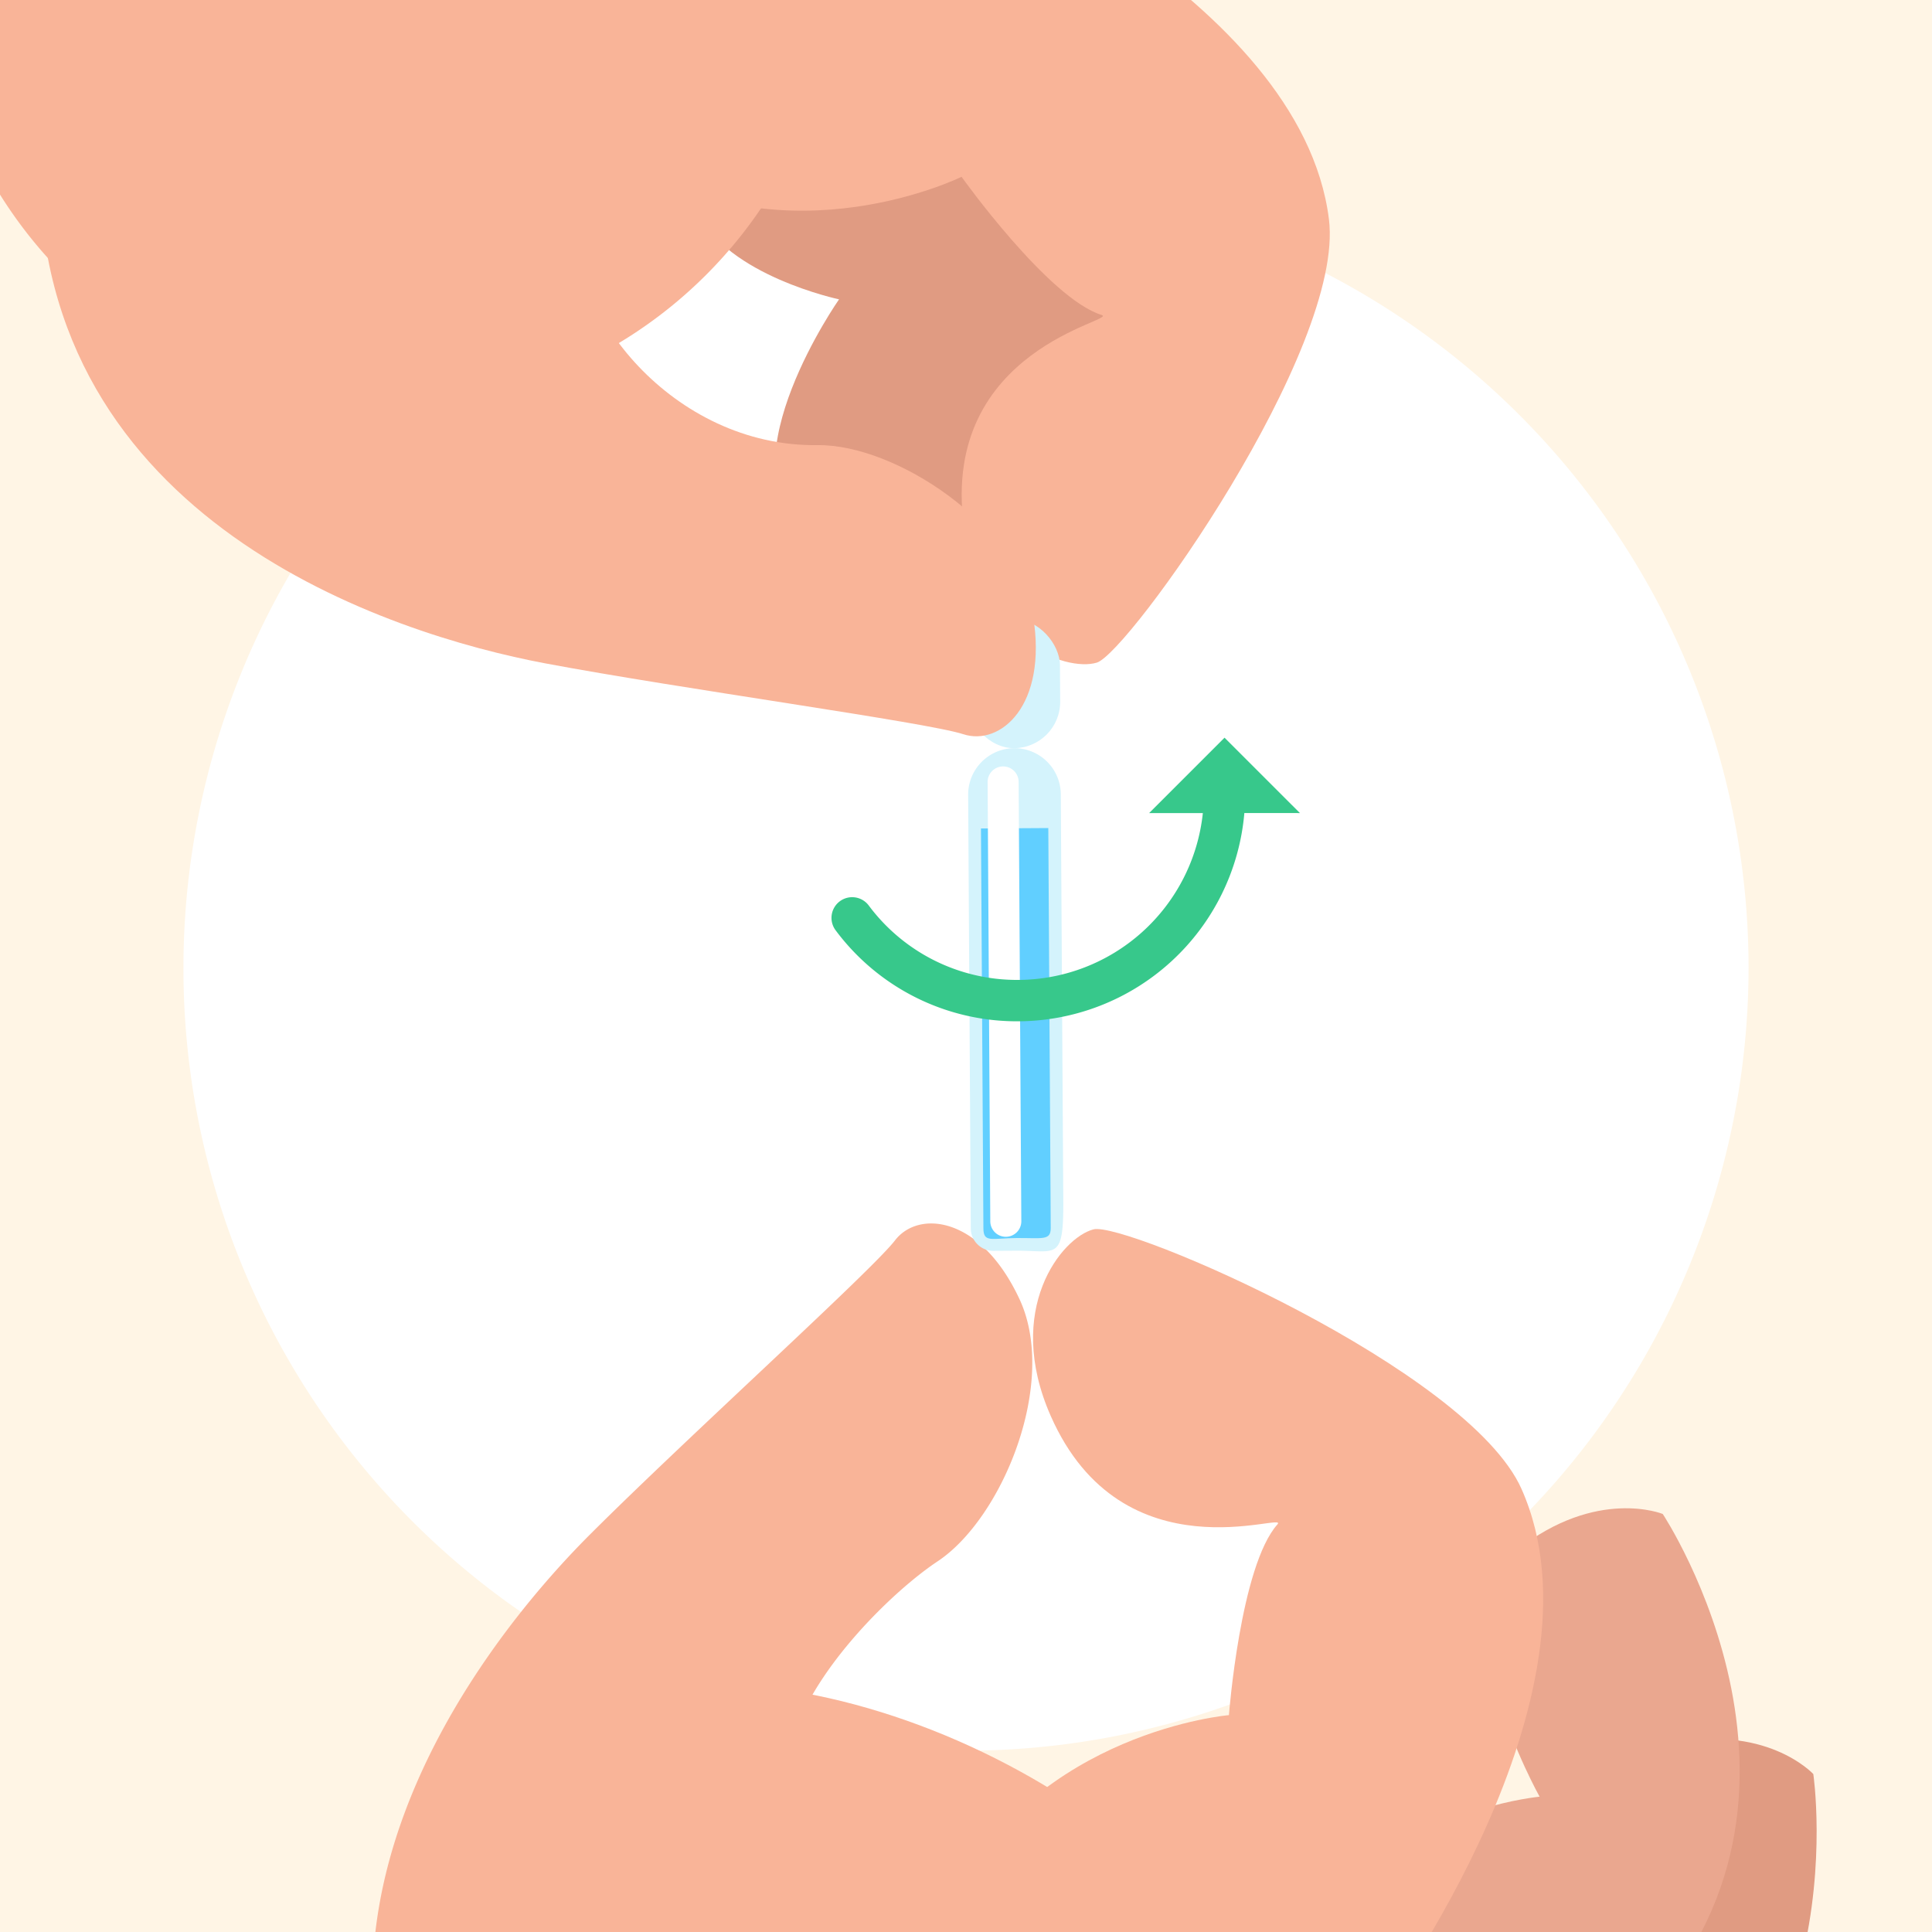<svg xmlns="http://www.w3.org/2000/svg" xmlns:xlink="http://www.w3.org/1999/xlink" width="132" height="132" viewBox="0 0 132 132">
  <defs>
    <clipPath id="clip-path">
      <rect id="Rectangle_641" data-name="Rectangle 641" width="132" height="132" transform="translate(-4665.402 2403.355)" fill="none"/>
    </clipPath>
  </defs>
  <g id="illustration" transform="translate(4665.402 -2403.355)">
    <rect id="Rectangle_638" data-name="Rectangle 638" width="132" height="132" transform="translate(-4665.402 2403.355)" fill="#fff5e5"/>
    <path id="Path_11006" data-name="Path 11006" d="M-4545.934,2469.5a53.551,53.551,0,0,1-53.468,53.468,53.453,53.453,0,0,1-53.467-53.468,53.467,53.467,0,0,1,53.467-53.467A53.487,53.487,0,0,1-4545.934,2469.5Z" fill="#fff"/>
    <g id="Group_6667" data-name="Group 6667">
      <g id="Group_6666" data-name="Group 6666" clip-path="url(#clip-path)">
        <g id="Group_6665" data-name="Group 6665">
          <g id="Group_6661" data-name="Group 6661">
            <path id="Path_11007" data-name="Path 11007" d="M-4599.159,2552.244s19.93,10.266,40.548,3.185,17.1-30.866,17.1-30.866-3.289-3.57-10.069-1.995-5.746,15.914-5.746,15.914-7.42-2.621-11.417.289-3.03,2.451-3.03,2.451-1.428-9.949-22.48-8.2S-4599.159,2552.244-4599.159,2552.244Z" fill="#e09b82"/>
            <path id="Path_11008" data-name="Path 11008" d="M-4592.251,2556.321s22.4.838,38.067-14.321,2.386-35.206,2.386-35.206-4.492-1.837-9.964,2.466,1.55,16.849,1.55,16.849-7.831.775-10.215,5.106-1.705,3.5-1.705,3.5-5.514-8.4-23.836,2.111S-4592.251,2556.321-4592.251,2556.321Z" fill="#eaa78f"/>
            <path id="Path_11009" data-name="Path 11009" d="M-4601.727,2557.56a16.57,16.57,0,0,0,4.163-13.731c-1.444-8.125-8.476-11.531-12.808-16.471s4.6-14.386,9.031-17.328,8.247-12.236,5.59-17.923-6.9-6.091-8.5-4.008-14.229,13.487-20.86,20.116c-7.623,7.62-23.152,27.557-9.288,47.656S-4601.727,2557.56-4601.727,2557.56Z" fill="#f9b498"/>
            <path id="Path_11010" data-name="Path 11010" d="M-4587.884,2577.6c-12.424,11.8-37.013,11.526-44.547-5.7-6.865-15.7-12.531-40.077,1.621-49.733s39.975.61,49.631,14.763S-4574.9,2565.264-4587.884,2577.6Z" fill="#f9b498"/>
            <path id="Path_11011" data-name="Path 11011" d="M-4570.89,2540.473s15.718-21.294,9.443-35.388c-3.645-8.185-27.065-18.293-29.241-17.737s-6.134,5.469-2.926,12.746c4.919,11.157,16.338,6.459,15.49,7.412-2.535,2.847-3.314,13.032-3.314,13.032s-13.02,1.087-19,12.59c-3.839,7.391-15.885,21.584-5.217,23.593S-4578.534,2561.479-4570.89,2540.473Z" fill="#f9b498"/>
            <path id="Path_11012" data-name="Path 11012" d="M-4656.576,2630.99l-25.919-21.63,47.812-57.293,21.112,27.39Z" fill="#f9b498"/>
            <path id="Path_11013" data-name="Path 11013" d="M-4741.386,2699.461c32.813,25.049,91.949-63.109,92.486-63.954l29.04-40.958c-.978-.527-2.029-1.115-3.145-1.7a230.783,230.783,0,0,1-39.165-27.5c-10.841,8.742-21,16.828-26.944,22.178C-4737.1,2630.284-4772.063,2676.054-4741.386,2699.461Z" fill="#02b4ff"/>
          </g>
          <g id="Group_6662" data-name="Group 6662">
            <path id="Path_11014" data-name="Path 11014" d="M-4595.9,2488.806l-1.63.01a1.539,1.539,0,0,1-1.544-1.525l-.181-29.634a3.175,3.175,0,0,1,3.146-3.185h0a3.174,3.174,0,0,1,3.184,3.146l.171,28C-4592.758,2489.479-4593.255,2488.806-4595.9,2488.806Z" fill="#d4f3fc"/>
            <path id="Path_11015" data-name="Path 11015" d="M-4598.379,2459.958l.166,27.328c.006,1,.563.666,2.3.655h0c1.74-.01,2.3.185,2.3-.683l-.166-27.328Z" fill="#61cfff"/>
            <path id="Path_11016" data-name="Path 11016" d="M-4596.682,2487.856a1.06,1.06,0,0,1-1.06-1.054l-.183-30.016a1.059,1.059,0,0,1,1.054-1.066h.006a1.06,1.06,0,0,1,1.06,1.054l.183,30.016a1.06,1.06,0,0,1-1.054,1.066Z" fill="#fff"/>
          </g>
          <g id="Group_6664" data-name="Group 6664">
            <g id="Group_6663" data-name="Group 6663">
              <path id="Path_11017" data-name="Path 11017" d="M-4637.446,2391.752s22.014,1.731,36.348,17.772-.031,33.427-.031,33.427-4.527,1.225-9.6-3.444,2.653-15.7,2.653-15.7-7.624-1.611-9.669-5.959-1.435-3.492-1.435-3.492-5.97,7.293-23.221-4.671S-4637.446,2391.752-4637.446,2391.752Z" fill="#e09b82"/>
              <path id="Path_11018" data-name="Path 11018" d="M-4613.927,2387.517s19.643,10.561,25.869,30.623-14.737,29.54-14.737,29.54-4.735-.774-7.383-6.983,9.365-12.787,9.365-12.787-6.357-4.552-6.34-9.235.208-3.676.208-3.676-8.744,4-19.469-13.655S-4613.927,2387.517-4613.927,2387.517Z" fill="#e09b82"/>
            </g>
            <path id="Path_11019" data-name="Path 11019" d="M-4636.551,2370.389c-15.489-7.323-33.578,12.7-33.568,29.833a31.023,31.023,0,0,0,31.041,31.005,31.023,31.023,0,0,0,31-31.041C-4608.083,2383.053-4621.532,2377.489-4636.551,2370.389Z" fill="#f9b498"/>
            <path id="Path_11020" data-name="Path 11020" d="M-4600.985,2392.919s24.464,10.1,26.379,25.409c1.112,8.89-13.71,29.651-15.859,30.3s-8.078-1.51-9.094-9.4c-1.558-12.093,10.645-13.975,9.426-14.352-3.641-1.127-9.574-9.442-9.574-9.442s-11.707,5.8-22.77-.956c-7.107-4.341-24.756-10.263-16.663-17.5S-4618.388,2378.89-4600.985,2392.919Z" fill="#f9b498"/>
            <rect id="Rectangle_639" data-name="Rectangle 639" width="6.33" height="8.823" rx="3.165" transform="translate(-4599.332 2445.668) rotate(-0.349)" fill="#d4f3fc"/>
            <rect id="Rectangle_640" data-name="Rectangle 640" width="33.759" height="67.12" transform="matrix(0.835, -0.551, 0.551, 0.835, -4706.144, 2340.072)" fill="#f9b498"/>
            <path id="Path_11021" data-name="Path 11021" d="M-4636.678,2394.743s7.794,1.466,11.184,8.989.3,7.78-.495,14.3,6.559,15.862,16.441,15.736c5.321-.068,13.712,5.452,14.727,11.646s-2.265,8.923-4.76,8.106-19.356-3.11-28.572-4.843c-10.592-1.993-34.661-9.695-34.551-34.112S-4636.678,2394.743-4636.678,2394.743Z" fill="#f9b498"/>
            <path id="Path_11022" data-name="Path 11022" d="M-4752.393,2242.908c-33.859,25.083,34.174,108.993,34.835,109.769l31.149,40.527c.8-.812,1.674-1.676,2.565-2.608a236.664,236.664,0,0,1,38.1-30.634c-5.289-13.228-10.144-25.59-13.582-33.009C-4686.676,2267.219-4720.75,2219.455-4752.393,2242.908Z" fill="#02b4ff"/>
          </g>
        </g>
      </g>
    </g>
    <path id="Path_11023" data-name="Path 11023" d="M-4576.587,2458.906l-5.151-5.15-5.151,5.15h3.669a12.737,12.737,0,0,1-12.652,11.4,12.626,12.626,0,0,1-10.177-5.088,1.414,1.414,0,0,0-1.979-.281,1.414,1.414,0,0,0-.281,1.979,15.428,15.428,0,0,0,12.437,6.217,15.567,15.567,0,0,0,15.488-14.229Z" fill="#37c88b"/>
  </g>
</svg>
